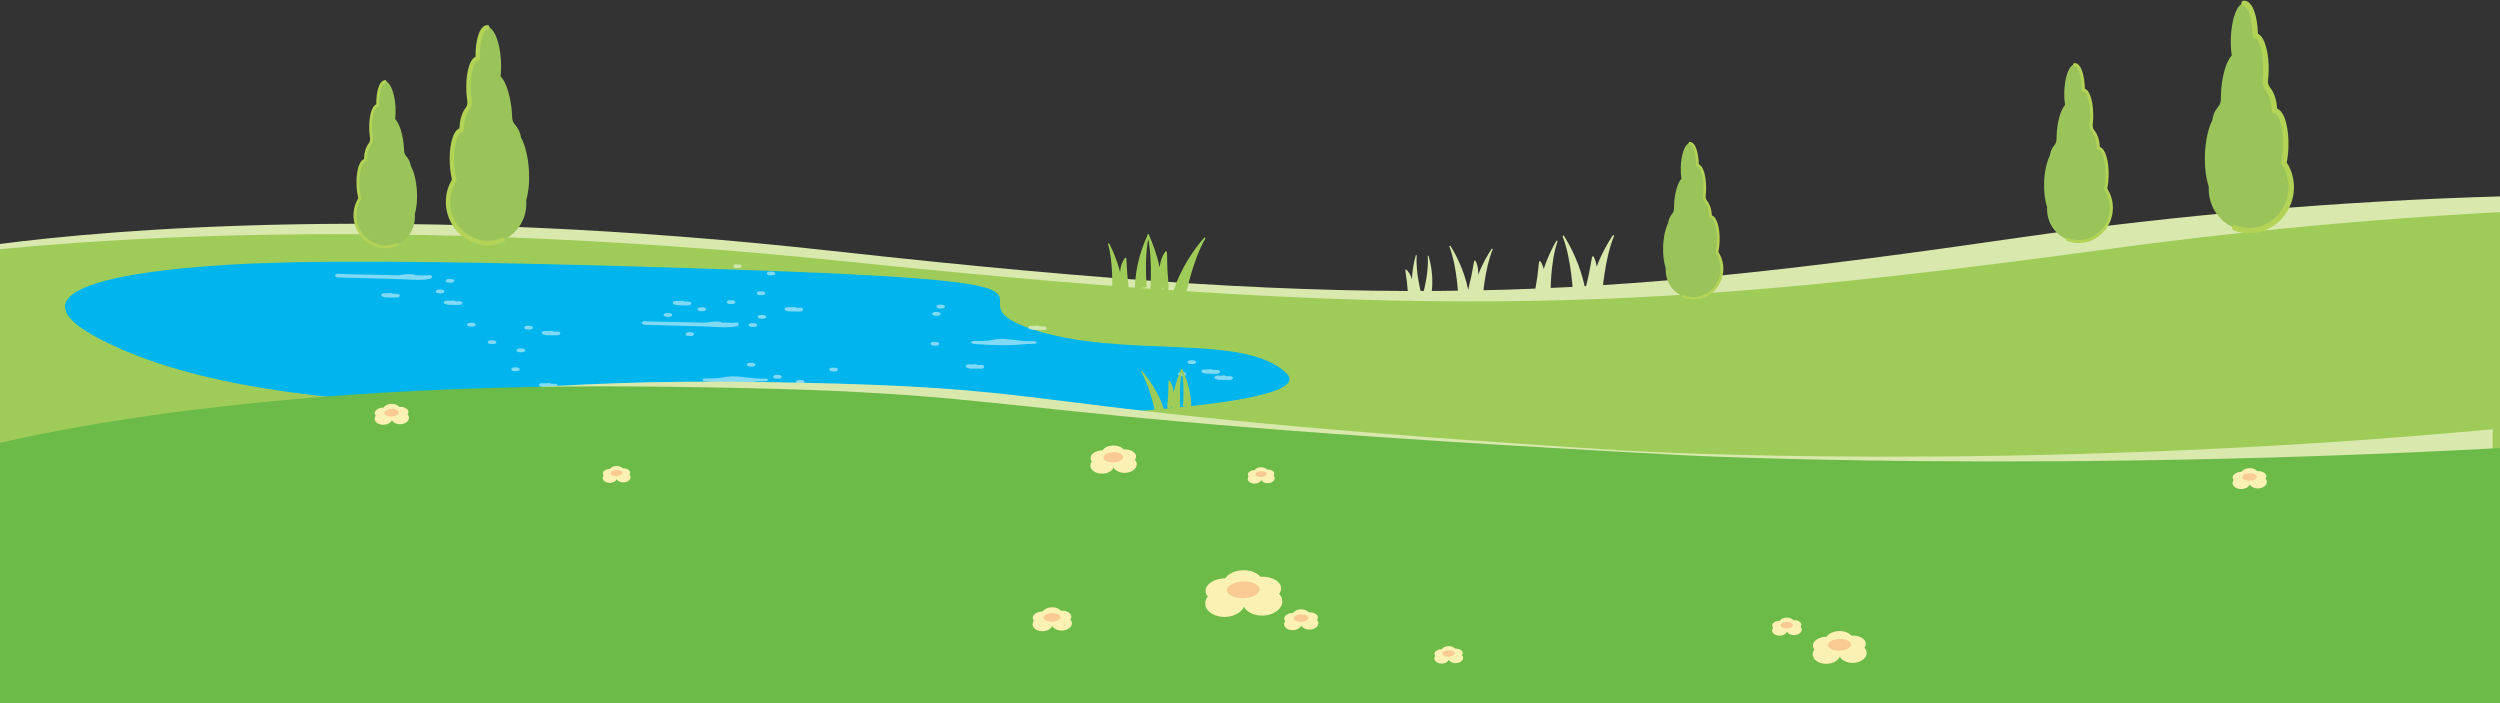<svg width="1920" height="540" viewBox="0 0 1920 540" fill="none" xmlns="http://www.w3.org/2000/svg">
<rect x="0" y="0" width="1920" height="540" fill="#333333" stroke="none"/>
<g clip-path="url(#clip0_19_19045)">
<path d="M639.509 192.745C309.332 156.142 83.753 176.52 0 187.353V1005.95H1920V150.843C1800.09 154.282 1675.06 164.518 1552.26 182.287C1221.53 230.168 1063.67 239.76 639.509 192.734V192.745Z" fill="#D9E8AD"/>
<path d="M649.13 200.726C295.419 164.122 53.761 184.501 -35.962 195.333V1013.94H2020.9V158.834C1892.44 162.274 1758.5 172.51 1626.94 190.279C1272.63 238.161 1103.52 247.753 649.13 200.726Z" fill="#9FCC59"/>
<path d="M295.767 62.604C292.246 62.815 289.812 70.817 290.082 80.855C286.467 81.463 284.08 90.331 284.723 101.012C284.829 102.743 285.004 104.416 285.25 106.007C285.519 107.786 284.946 109.552 283.858 110.991C281.799 113.729 280.535 118.139 280.629 123.123C280.605 123.123 280.582 123.123 280.559 123.123C276.803 123.345 274.3 132.4 274.955 143.339C275.154 146.662 275.622 149.773 276.288 152.488C272.334 158.688 271.293 166.796 274.276 174.353C279.155 186.731 292.878 192.873 304.799 187.807C314.182 183.829 319.411 174.201 318.592 164.362C319.961 159.811 320.604 153.564 320.195 146.72C319.715 138.765 317.914 131.78 315.515 127.428C315.316 126.141 314.965 124.866 314.404 123.614C313.772 122.234 312.953 120.994 311.994 119.929C310.953 118.771 310.368 117.274 310.333 115.718C310.309 115.027 310.286 114.337 310.239 113.623C309.631 103.527 306.893 94.987 303.5 91.407C303.84 88.599 303.945 85.405 303.746 82.024C303.091 71.086 299.511 62.405 295.756 62.627L295.767 62.604Z" fill="#9AC45A"/>
<path d="M305.245 188.79C299.372 191.282 292.867 191.282 286.924 188.79C280.665 186.169 275.822 181.174 273.271 174.728C270.347 167.31 271.037 158.946 275.131 152.277C274.488 149.504 274.067 146.509 273.88 143.386C273.306 133.91 275.143 123.743 279.554 122.211C279.612 117.473 280.852 113.179 283.005 110.336C283.976 109.038 284.397 107.563 284.187 106.183C283.941 104.533 283.754 102.814 283.648 101.094C283.087 91.781 284.76 81.989 288.983 80.071C288.878 71.191 290.913 61.82 295.722 61.528C296.33 61.493 296.845 61.949 296.88 62.557C296.915 63.166 296.459 63.68 295.85 63.715C293.382 63.856 290.925 70.782 291.194 80.843C291.206 81.393 290.82 81.861 290.282 81.954C287.661 82.387 285.193 90.319 285.836 100.965C285.941 102.626 286.105 104.276 286.351 105.855C286.655 107.833 286.082 109.892 284.76 111.658C282.794 114.267 281.671 118.549 281.753 123.111C281.753 123.696 281.309 124.188 280.724 124.223C280.677 124.223 280.63 124.223 280.583 124.223C278.255 124.433 275.389 131.745 276.079 143.269C276.266 146.439 276.711 149.446 277.389 152.23C277.46 152.523 277.413 152.827 277.249 153.084C273.318 159.238 272.604 167.03 275.33 173.955C277.658 179.84 282.081 184.403 287.79 186.801C293.183 189.059 299.091 189.059 304.414 186.801C304.976 186.567 305.607 186.824 305.853 187.386C306.099 187.947 305.83 188.579 305.268 188.825L305.245 188.79Z" fill="#B3D357"/>
<path d="M1297.79 109.997C1301.1 110.09 1303.62 117.531 1303.65 126.949C1307.06 127.417 1309.56 135.664 1309.26 145.714C1309.21 147.34 1309.09 148.919 1308.9 150.417C1308.71 152.09 1309.3 153.728 1310.35 155.05C1312.37 157.565 1313.68 161.66 1313.74 166.339C1313.76 166.339 1313.78 166.339 1313.79 166.339C1317.33 166.445 1319.94 174.856 1319.63 185.14C1319.54 188.263 1319.19 191.188 1318.65 193.762C1322.55 199.459 1323.75 207.04 1321.16 214.212C1316.94 225.958 1304.25 232.123 1292.91 227.712C1284 224.25 1278.81 215.37 1279.29 206.116C1277.88 201.881 1277.09 196.043 1277.28 189.609C1277.5 182.133 1278.99 175.535 1281.11 171.37C1281.25 170.165 1281.54 168.948 1282.04 167.767C1282.59 166.456 1283.33 165.275 1284.2 164.234C1285.14 163.11 1285.63 161.695 1285.63 160.232C1285.63 159.589 1285.63 158.934 1285.66 158.267C1285.94 148.767 1288.26 140.683 1291.33 137.232C1290.92 134.6 1290.75 131.605 1290.83 128.434C1291.13 118.151 1294.23 109.903 1297.77 110.009L1297.79 109.997Z" fill="#9AC45A"/>
<path d="M1292.55 228.66C1298.13 230.825 1304.24 230.637 1309.73 228.134C1315.53 225.49 1319.94 220.67 1322.14 214.551C1324.67 207.508 1323.77 199.682 1319.75 193.54C1320.28 190.919 1320.58 188.1 1320.67 185.163C1320.83 180.086 1320.28 175.266 1319.14 171.616C1318.05 168.13 1316.57 166.047 1314.74 165.462C1314.54 161.017 1313.26 157.027 1311.16 154.418C1310.21 153.237 1309.77 151.856 1309.93 150.558C1310.12 149.002 1310.24 147.387 1310.28 145.761C1310.54 137.01 1308.69 127.873 1304.67 126.189C1304.51 117.847 1302.34 109.131 1297.81 108.991C1297.25 108.979 1296.77 109.424 1296.76 109.985C1296.75 110.547 1297.19 111.027 1297.75 111.038C1300.07 111.108 1302.59 117.52 1302.62 126.972C1302.62 127.487 1303 127.92 1303.51 127.99C1305.98 128.318 1308.52 135.688 1308.23 145.702C1308.18 147.258 1308.06 148.814 1307.89 150.312C1307.66 152.172 1308.25 154.091 1309.55 155.705C1311.47 158.103 1312.65 162.081 1312.69 166.363C1312.69 166.936 1313.17 167.381 1313.74 167.381C1313.76 167.381 1313.78 167.381 1313.82 167.381C1314.99 167.474 1316.26 169.335 1317.16 172.236C1318.24 175.687 1318.74 180.261 1318.6 185.117C1318.52 188.053 1318.18 190.966 1317.64 193.563C1317.58 193.832 1317.64 194.125 1317.8 194.359C1321.66 200.009 1322.56 207.31 1320.19 213.884C1318.18 219.477 1314.16 223.887 1308.88 226.297C1303.89 228.578 1298.34 228.742 1293.29 226.777C1292.76 226.566 1292.16 226.835 1291.95 227.362C1291.74 227.888 1292.01 228.485 1292.54 228.695L1292.55 228.66Z" fill="#B3D357"/>
<path d="M1593.31 49.548C1597.09 49.665 1599.95 58.147 1600 68.898C1603.88 69.425 1606.74 78.842 1606.4 90.308C1606.34 92.168 1606.21 93.958 1606 95.666C1605.77 97.573 1606.45 99.444 1607.65 100.954C1609.95 103.82 1611.44 108.499 1611.5 113.834C1611.52 113.834 1611.55 113.834 1611.57 113.834C1615.59 113.951 1618.58 123.556 1618.24 135.29C1618.13 138.858 1617.73 142.193 1617.11 145.129C1621.56 151.634 1622.93 160.279 1619.98 168.469C1615.16 181.876 1600.68 188.907 1587.74 183.888C1577.56 179.934 1571.64 169.802 1572.19 159.238C1570.58 154.406 1569.68 147.738 1569.89 140.403C1570.13 131.874 1571.83 124.328 1574.26 119.59C1574.42 118.21 1574.76 116.829 1575.33 115.472C1575.96 113.975 1576.79 112.618 1577.78 111.448C1578.86 110.172 1579.43 108.558 1579.43 106.885C1579.43 106.148 1579.43 105.399 1579.47 104.65C1579.78 93.817 1582.44 84.575 1585.95 80.644C1585.49 77.649 1585.27 74.233 1585.38 70.606C1585.71 58.872 1589.26 49.455 1593.3 49.572L1593.31 49.548Z" fill="#9AC45A"/>
<path d="M1587.33 184.988C1593.69 187.456 1600.67 187.246 1606.95 184.379C1613.56 181.361 1618.59 175.863 1621.1 168.878C1623.99 160.829 1622.98 151.903 1618.38 144.895C1618.97 141.9 1619.33 138.683 1619.43 135.337C1619.61 129.534 1618.99 124.048 1617.69 119.871C1616.45 115.882 1614.74 113.518 1612.67 112.852C1612.45 107.786 1610.97 103.235 1608.59 100.252C1607.5 98.895 1607.01 97.327 1607.18 95.841C1607.39 94.063 1607.53 92.226 1607.59 90.378C1607.88 80.387 1605.77 69.963 1601.18 68.044C1600.99 58.533 1598.52 48.577 1593.35 48.413C1592.71 48.39 1592.17 48.905 1592.15 49.548C1592.13 50.192 1592.64 50.73 1593.28 50.753C1595.93 50.835 1598.79 58.159 1598.84 68.933C1598.84 69.518 1599.26 70.01 1599.86 70.092C1602.68 70.478 1605.58 78.878 1605.24 90.308C1605.19 92.086 1605.05 93.852 1604.85 95.56C1604.6 97.678 1605.27 99.866 1606.76 101.714C1608.95 104.452 1610.29 108.991 1610.35 113.869C1610.35 114.513 1610.89 115.039 1611.53 115.028C1611.56 115.028 1611.59 115.028 1611.63 115.028C1612.96 115.145 1614.41 117.25 1615.45 120.573C1616.67 124.504 1617.25 129.733 1617.09 135.279C1617 138.625 1616.61 141.959 1615.99 144.907C1615.92 145.223 1615.99 145.55 1616.17 145.808C1620.58 152.266 1621.59 160.595 1618.9 168.094C1616.61 174.482 1612.03 179.513 1605.99 182.262C1600.28 184.859 1593.96 185.058 1588.19 182.812C1587.59 182.578 1586.91 182.882 1586.67 183.479C1586.44 184.075 1586.73 184.766 1587.34 184.999L1587.33 184.988Z" fill="#B3D357"/>
<path d="M374.327 20.944C369.73 21.225 366.559 31.66 366.898 44.751C362.184 45.547 359.072 57.117 359.914 71.062C360.054 73.32 360.288 75.508 360.593 77.579C360.944 79.895 360.183 82.2 358.779 84.072C356.089 87.652 354.451 93.408 354.568 99.901C354.533 99.901 354.509 99.901 354.474 99.901C349.572 100.193 346.296 112.009 347.162 126.282C347.42 130.622 348.04 134.67 348.905 138.227C343.734 146.311 342.389 156.898 346.285 166.76C352.661 182.905 370.56 190.931 386.12 184.321C398.369 179.126 405.189 166.562 404.125 153.716C405.915 147.773 406.757 139.619 406.219 130.692C405.599 120.315 403.247 111.202 400.112 105.516C399.855 103.843 399.398 102.17 398.661 100.544C397.842 98.742 396.778 97.128 395.514 95.736C394.157 94.227 393.397 92.273 393.338 90.237C393.315 89.336 393.268 88.424 393.221 87.511C392.426 74.326 388.858 63.189 384.424 58.521C384.868 54.848 385.009 50.683 384.739 46.272C383.885 31.999 379.206 20.663 374.316 20.956L374.327 20.944Z" fill="#9AC45A"/>
<path d="M386.787 185.865C379.066 189.141 370.502 189.141 362.675 185.865C354.439 182.414 348.063 175.851 344.717 167.369C340.88 157.635 341.781 146.685 347.104 137.922C346.273 134.307 345.724 130.435 345.478 126.375C344.741 114.138 347.069 101 352.755 98.59C352.801 98.567 352.837 98.555 352.883 98.543C353 92.378 354.627 86.798 357.434 83.066C358.663 81.439 359.189 79.579 358.932 77.836C358.604 75.672 358.37 73.426 358.23 71.168C357.504 59.048 359.692 46.296 365.191 43.558C365.085 31.894 367.823 19.634 374.222 19.259C375.147 19.201 375.954 19.914 376.001 20.839C376.059 21.763 375.345 22.57 374.421 22.617C371.789 22.757 368.209 30.736 368.583 44.705C368.607 45.547 367.998 46.272 367.18 46.413C364.243 46.892 360.722 56.486 361.587 70.969C361.716 73.121 361.938 75.262 362.254 77.333C362.652 79.977 361.892 82.738 360.125 85.09C357.598 88.459 356.147 93.981 356.253 99.877C356.276 100.79 355.562 101.55 354.662 101.585C354.615 101.585 354.556 101.585 354.498 101.585C351.573 101.96 347.97 111.576 348.847 126.177C349.093 130.236 349.678 134.261 350.544 137.817C350.649 138.262 350.579 138.73 350.321 139.127C345.232 147.083 344.308 157.179 347.853 166.14C350.859 173.768 356.592 179.665 363.974 182.765C370.958 185.69 378.586 185.69 385.465 182.765C386.319 182.402 387.314 182.8 387.676 183.654C388.039 184.508 387.641 185.502 386.787 185.865Z" fill="#B3D357"/>
<path d="M1723.42 2.576C1728.28 2.717 1731.95 13.609 1732.02 27.413C1737.02 28.092 1740.67 40.177 1740.23 54.906C1740.16 57.293 1739.99 59.597 1739.73 61.797C1739.44 64.254 1740.31 66.652 1741.85 68.582C1744.8 72.267 1746.72 78.269 1746.8 85.113C1746.83 85.113 1746.86 85.101 1746.89 85.113C1752.06 85.265 1755.9 97.596 1755.46 112.664C1755.33 117.239 1754.8 121.532 1754 125.299C1759.7 133.652 1761.47 144.755 1757.69 155.26C1751.5 172.481 1732.91 181.501 1716.3 175.043C1703.23 169.966 1695.64 156.968 1696.34 143.398C1694.26 137.197 1693.11 128.633 1693.38 119.216C1693.7 108.265 1695.88 98.59 1699 92.495C1699.21 90.717 1699.64 88.95 1700.36 87.207C1701.17 85.277 1702.25 83.545 1703.52 82.036C1704.9 80.398 1705.64 78.328 1705.63 76.175C1705.63 75.227 1705.63 74.268 1705.66 73.297C1706.07 59.387 1709.48 47.536 1713.98 42.47C1713.39 38.621 1713.12 34.234 1713.26 29.578C1713.7 14.509 1718.25 2.424 1723.42 2.576Z" fill="#9AC45A"/>
<path d="M1715.53 176.974C1723.84 180.203 1732.96 179.922 1741.17 176.178C1749.8 172.236 1756.37 165.053 1759.64 155.939C1763.39 145.515 1762.1 133.957 1756.22 124.831C1756.96 121.029 1757.4 116.946 1757.53 112.699C1757.91 99.386 1755.03 85.815 1748.82 83.382C1748.47 76.912 1746.55 71.109 1743.48 67.26C1742.19 65.646 1741.59 63.786 1741.8 62.031C1742.08 59.738 1742.26 57.351 1742.33 54.953C1742.7 42.201 1739.98 28.876 1734.09 25.893C1733.79 13.515 1730.42 0.67 1723.49 0.471C1722.34 0.436 1721.38 1.348 1721.34 2.506C1721.31 3.665 1722.22 4.624 1723.38 4.659C1726.08 4.741 1729.88 13.433 1729.94 27.414C1729.94 28.455 1730.7 29.332 1731.75 29.473C1734.7 29.882 1738.61 39.721 1738.16 54.824C1738.09 57.094 1737.93 59.352 1737.67 61.516C1737.33 64.406 1738.23 67.366 1740.24 69.858C1742.97 73.274 1744.65 78.971 1744.72 85.113C1744.73 86.271 1745.69 87.196 1746.83 87.184C1746.88 87.184 1746.94 87.184 1746.99 87.184C1749.85 87.441 1753.82 97.315 1753.37 112.582C1753.24 116.853 1752.76 121.099 1751.97 124.843C1751.85 125.405 1751.97 125.99 1752.29 126.458C1757.84 134.588 1759.13 145.082 1755.72 154.535C1752.83 162.584 1747.06 168.913 1739.45 172.388C1732.27 175.664 1724.32 175.909 1717.06 173.09C1715.98 172.669 1714.77 173.207 1714.36 174.283C1713.94 175.359 1714.47 176.576 1715.55 176.986L1715.53 176.974Z" fill="#B3D357"/>
<path d="M924.813 182.554C918.566 189.667 907.007 204.736 900.76 224.87L910.681 226.66C910.681 226.66 915.875 200.161 925.702 183.186C926.03 182.613 925.246 182.051 924.813 182.554Z" fill="#9FCC59"/>
<path d="M896.408 200.641C896.35 198.5 896.35 195.622 896.186 193.481C896.151 192.919 895.414 192.697 895.075 193.13C894.256 194.148 893.612 195.248 893.062 196.394C891.659 199.272 890.898 202.372 890.653 205.531C888.348 194.78 884.932 186.064 882.487 180.647C882.51 180.577 882.522 180.507 882.533 180.437C882.627 180.062 882.288 179.817 881.972 179.852C881.609 179.7 881.094 179.992 881.211 180.483C881.235 180.577 881.258 180.682 881.282 180.776C877.643 188.521 871.805 203.706 871.618 221.664L880.767 220.67C880.767 220.67 878.649 199.857 881.855 183.49C885.493 202.255 883.142 226.437 883.142 226.437L893.156 227.572C893.133 225.057 893.004 222.6 892.805 220.19C893.062 220.857 893.332 221.5 893.636 222.144C894.583 224.015 897.403 223.407 897.473 221.29C897.438 216.68 896.794 211.954 896.584 207.403C896.502 205.203 896.432 202.84 896.385 200.641H896.408Z" fill="#9FCC59"/>
<path d="M865.393 204.654C865.276 202.782 865.206 200.266 864.996 198.395C864.949 197.903 864.27 197.728 863.966 198.114C863.241 199.026 862.691 200.009 862.211 201.027C861.006 203.589 860.398 206.327 860.257 209.088C857.789 199.448 854.314 191.714 851.916 187.082C851.647 186.567 850.828 186.859 850.98 187.421C855.636 203.987 853.952 227.584 853.952 227.584L863.124 228.297C863.03 226.098 862.855 223.945 862.609 221.851C862.855 222.424 863.124 222.986 863.428 223.536C864.34 225.15 866.891 224.542 866.914 222.682C866.75 218.646 866.049 214.528 865.744 210.55C865.616 208.631 865.487 206.561 865.393 204.642V204.654Z" fill="#9FCC59"/>
<path d="M1145.54 191.188C1142.78 195.33 1138.63 202.29 1135.2 211.205C1135.41 208.549 1135.18 205.87 1134.4 203.285C1134.08 202.255 1133.7 201.249 1133.16 200.302C1132.93 199.892 1132.28 199.986 1132.19 200.442C1131.77 202.209 1131.39 204.595 1131.05 206.362C1130.73 208.187 1130.36 210.141 1130 211.954C1129.28 215.487 1128.23 219.079 1127.57 222.659C1124.49 207.274 1117.85 195.061 1113.97 188.93C1113.68 188.462 1112.96 188.825 1113.15 189.34C1119.09 204.747 1119.9 227.467 1119.9 227.467L1128.39 227.291C1128.27 226.472 1128.13 225.665 1127.99 224.87C1128.68 225.478 1129.85 225.513 1130.52 224.601C1130.85 224.109 1131.17 223.606 1131.46 223.08C1130.98 225.057 1130.55 227.081 1130.2 229.163L1138.68 229.549C1138.68 229.549 1140.05 206.853 1146.36 191.598C1146.57 191.083 1145.85 190.708 1145.55 191.165L1145.54 191.188Z" fill="#D9E8AD"/>
<path d="M1096.5 196.734C1097.49 208.269 1093.42 223.665 1093.42 223.665L1099.4 225.291C1101.21 212.995 1098.75 202.021 1097.15 196.628C1097.03 196.254 1096.46 196.347 1096.5 196.734Z" fill="#D9E8AD"/>
<path d="M1195.26 185.023C1192.58 189.55 1188.61 197.143 1185.58 206.725C1185.35 205.73 1185.07 204.736 1184.68 203.765C1184.26 202.724 1183.77 201.706 1183.1 200.746C1182.82 200.337 1182.13 200.477 1182.06 200.957C1181.75 202.817 1181.53 205.321 1181.3 207.181C1181.09 209.1 1180.85 211.159 1180.6 213.066C1180.06 217.031 1179.12 221.091 1178.73 225.115C1178.64 226.964 1181.15 227.724 1182.16 226.168C1182.3 225.946 1182.41 225.724 1182.53 225.502L1190.86 225.338C1190.86 225.338 1190.56 201.682 1196.16 185.409C1196.35 184.859 1195.54 184.52 1195.25 185.023H1195.26Z" fill="#D9E8AD"/>
<path d="M1238.62 180.764C1235.3 185.725 1230.33 194.101 1226.23 204.818C1226.06 203.414 1225.8 202.022 1225.38 200.664C1225.01 199.448 1224.55 198.254 1223.91 197.12C1223.64 196.628 1222.87 196.745 1222.75 197.295C1222.25 199.389 1221.8 202.22 1221.41 204.338C1221.02 206.502 1220.59 208.83 1220.15 210.983C1219.38 214.762 1218.31 218.599 1217.52 222.436C1213.99 203.578 1205.82 188.591 1201.12 181.139C1200.77 180.577 1199.9 181.01 1200.14 181.63C1207.18 199.927 1208.15 226.917 1208.15 226.917L1218.22 226.706C1218.22 226.706 1218.22 226.66 1218.22 226.636C1219.04 227.034 1220.11 226.905 1220.76 226.005C1220.77 225.981 1220.8 225.958 1220.81 225.934L1230.46 226.367C1230.46 226.367 1232.09 199.413 1239.57 181.291C1239.83 180.683 1238.98 180.226 1238.6 180.776L1238.62 180.764Z" fill="#D9E8AD"/>
<path d="M1088.06 196.301C1088.1 195.856 1087.44 195.763 1087.31 196.184C1086.19 200.103 1084.69 206.654 1084.34 214.504C1083.81 212.516 1082.97 210.609 1081.73 208.924C1081.23 208.234 1080.67 207.59 1080 207.017C1079.72 206.771 1079.24 207.005 1079.28 207.368C1079.39 208.795 1079.72 210.679 1079.91 212.083C1080.12 213.533 1080.34 215.089 1080.52 216.528C1080.88 219.535 1080.96 222.705 1081.44 225.724C1081.72 227.104 1083.71 227.174 1084.15 225.841C1084.32 225.303 1084.45 224.764 1084.55 224.215C1084.68 225.619 1084.84 227.046 1085.07 228.496L1091.78 226.601C1091.78 226.601 1087.03 209.298 1088.05 196.277L1088.06 196.301Z" fill="#D9E8AD"/>
<path d="M695.407 323.329C695.407 323.329 1020.78 318.848 988.07 286.769C955.359 254.69 861.697 276.486 791.315 252.362C720.934 228.239 862.481 217.523 579.657 207.602C296.833 197.669 212.261 201.823 212.261 201.823C212.261 201.823 -25.861 205.695 74.68 259.335C175.221 312.975 339.628 305.827 330.456 315.385C321.284 324.943 220.356 329.014 220.356 329.014L378.457 332.466C426.224 333.507 474.014 332.992 521.431 330.921L695.418 323.34L695.407 323.329Z" fill="#00B4ED"/>
<g opacity="0.5">
<path d="M934.673 291.332C934.673 291.332 934.743 291.332 934.767 291.332C935.094 291.531 935.551 291.659 936.171 291.671L944.383 291.8C947.367 291.846 947.928 288.969 944.91 288.933C943.834 288.922 942.757 288.898 941.693 288.887C941.178 288.489 940.347 288.231 939.517 288.348C938.066 288.547 936.674 288.582 935.2 288.465C932.216 288.22 931.69 291.098 934.673 291.332Z" fill="white"/>
<path d="M924.706 286.582C924.706 286.582 924.777 286.582 924.8 286.582C925.128 286.781 925.584 286.91 926.204 286.921C928.941 286.968 931.679 287.003 934.417 287.05C937.4 287.097 937.961 284.219 934.943 284.184C933.867 284.172 932.79 284.149 931.726 284.137C931.211 283.739 930.38 283.482 929.55 283.599C928.099 283.798 926.707 283.833 925.233 283.716C922.25 283.47 921.723 286.348 924.706 286.582Z" fill="white"/>
<path d="M415.985 297.146C415.985 297.146 416.055 297.146 416.079 297.146C416.406 297.345 416.863 297.474 417.483 297.486C420.22 297.532 422.958 297.568 425.695 297.614C428.679 297.661 429.24 294.783 426.222 294.748C425.146 294.736 424.069 294.713 423.005 294.701C422.49 294.304 421.659 294.046 420.829 294.163C419.378 294.362 417.986 294.397 416.512 294.28C413.528 294.034 413.002 296.912 415.985 297.146Z" fill="white"/>
<path d="M418.092 257.077C418.092 257.077 418.162 257.077 418.186 257.077C418.513 257.276 418.97 257.405 419.59 257.417C422.327 257.463 425.065 257.498 427.802 257.545C430.786 257.592 431.347 254.714 428.329 254.679C427.252 254.667 426.176 254.644 425.112 254.632C424.597 254.234 423.766 253.977 422.936 254.094C421.485 254.293 420.093 254.328 418.619 254.211C415.635 253.965 415.109 256.843 418.092 257.077Z" fill="white"/>
<path d="M495.129 249.473C499.154 249.66 536.825 250.514 540.861 250.701C541.375 250.865 542.007 250.912 542.662 250.783L548.605 251.052C554.408 251.321 560.164 251.766 565.744 250.526C568.541 249.906 567.488 247.086 564.645 247.718C564.2 247.812 563.756 247.905 563.311 247.975C563.159 247.952 563.007 247.94 562.843 247.94L554.233 247.765C553.893 247.367 553.273 247.051 552.361 246.993C548.863 246.77 545.482 247.075 542.229 247.812C538.123 247.706 500.78 246.934 496.673 246.829C492.38 245.624 491.736 249.321 495.141 249.485L495.129 249.473Z" fill="white"/>
<path d="M259.547 213.077C263.571 213.264 301.242 214.118 305.266 214.306C305.781 214.469 306.413 214.516 307.068 214.387L313.011 214.657C318.814 214.926 324.57 215.37 330.15 214.13C332.946 213.51 331.893 210.691 329.051 211.322C328.606 211.416 328.161 211.509 327.717 211.58C327.565 211.556 327.413 211.545 327.249 211.545L318.638 211.369C318.299 210.971 317.679 210.655 316.767 210.597C313.269 210.375 309.888 210.679 306.635 211.416C302.529 211.311 265.186 210.538 261.079 210.433C256.786 209.228 256.142 212.925 259.547 213.089V213.077Z" fill="white"/>
<path d="M542.019 292.958C555.18 293.823 568.318 294.525 581.433 293.004C581.62 292.981 581.796 292.946 581.948 292.911C583.878 292.958 585.832 292.946 587.797 292.817C590.757 292.642 590.289 290.536 587.294 290.723C578.66 291.249 571.114 289.073 562.539 289.003C559.216 288.98 556.853 289.717 553.718 290.15C550.126 290.653 545.259 290.746 541.633 290.653C538.591 290.571 539.047 292.759 542.007 292.958H542.019Z" fill="white"/>
<path d="M721.471 236.873L723.424 236.908C724.653 236.931 725.858 236.288 725.834 235.516C725.823 234.732 724.887 234.053 723.576 234.03L721.623 233.995C720.394 233.972 719.189 234.615 719.213 235.387C719.224 236.171 720.16 236.85 721.471 236.873Z" fill="white"/>
<path d="M914.235 279.563L916.189 279.598C917.417 279.621 918.622 278.978 918.599 278.206C918.587 277.422 917.651 276.743 916.341 276.72L914.387 276.685C913.158 276.662 911.953 277.305 911.977 278.077C911.989 278.861 912.925 279.54 914.235 279.563Z" fill="white"/>
<path d="M360.965 250.771L362.919 250.806C364.147 250.829 365.352 250.186 365.329 249.414C365.317 248.63 364.381 247.951 363.071 247.928L361.117 247.893C359.889 247.87 358.684 248.513 358.707 249.285C358.719 250.069 359.655 250.748 360.965 250.771Z" fill="white"/>
<path d="M404.872 253.052L406.825 253.088C408.054 253.111 409.259 252.467 409.235 251.695C409.224 250.911 408.288 250.233 406.977 250.21L405.024 250.174C403.795 250.151 402.59 250.794 402.614 251.567C402.625 252.35 403.561 253.029 404.872 253.052Z" fill="white"/>
<path d="M376.841 264.202L378.795 264.237C380.023 264.26 381.228 263.617 381.205 262.845C381.193 262.061 380.257 261.382 378.947 261.359L376.993 261.324C375.765 261.3 374.56 261.944 374.583 262.716C374.595 263.5 375.531 264.178 376.841 264.202Z" fill="white"/>
<path d="M398.929 270.496L400.883 270.531C402.111 270.554 403.316 269.911 403.293 269.139C403.281 268.355 402.345 267.676 401.035 267.653L399.081 267.618C397.853 267.594 396.648 268.238 396.671 269.01C396.683 269.794 397.619 270.472 398.929 270.496Z" fill="white"/>
<path d="M723.108 334.946L725.062 334.981C726.29 335.004 727.495 334.361 727.472 333.589C727.46 332.805 726.524 332.126 725.214 332.103L723.26 332.068C722.032 332.045 720.827 332.688 720.85 333.46C720.862 334.244 721.798 334.923 723.108 334.946Z" fill="white"/>
<path d="M906.83 288.641L908.783 288.676C910.012 288.7 911.217 288.056 911.193 287.284C911.182 286.5 910.246 285.822 908.935 285.798L906.982 285.763C905.753 285.74 904.548 286.383 904.572 287.155C904.583 287.939 905.519 288.618 906.83 288.641Z" fill="white"/>
<path d="M394.846 285.002L396.8 285.037C398.028 285.061 399.233 284.417 399.21 283.645C399.198 282.861 398.262 282.183 396.952 282.159L394.998 282.124C393.77 282.101 392.565 282.744 392.588 283.517C392.6 284.3 393.536 284.979 394.846 285.002Z" fill="white"/>
<path d="M644.082 308.132C644.082 308.132 644.152 308.132 644.175 308.132C644.503 308.331 644.959 308.459 645.579 308.471C648.317 308.518 651.054 308.553 653.792 308.6C656.775 308.646 657.337 305.769 654.319 305.733C653.242 305.722 652.166 305.698 651.101 305.687C650.587 305.289 649.756 305.032 648.925 305.149C647.475 305.347 646.082 305.382 644.608 305.265C641.625 305.02 641.099 307.898 644.082 308.132Z" fill="white"/>
<path d="M342.832 233.738C342.832 233.738 342.902 233.738 342.925 233.738C343.253 233.937 343.709 234.065 344.329 234.077C347.067 234.124 349.805 234.159 352.542 234.206C355.525 234.252 356.087 231.375 353.069 231.339C351.992 231.328 350.916 231.304 349.851 231.293C349.337 230.895 348.506 230.637 347.675 230.754C346.225 230.953 344.832 230.988 343.358 230.871C340.375 230.626 339.849 233.504 342.832 233.738Z" fill="white"/>
<path d="M634.113 303.381C634.113 303.381 634.183 303.381 634.207 303.381C634.534 303.58 634.991 303.709 635.611 303.72C638.348 303.767 641.086 303.802 643.823 303.849C646.807 303.896 647.368 301.018 644.35 300.983C643.273 300.971 642.197 300.948 641.133 300.936C640.618 300.538 639.787 300.281 638.957 300.398C637.506 300.597 636.114 300.632 634.64 300.515C631.656 300.269 631.13 303.147 634.113 303.381Z" fill="white"/>
<path d="M604.505 238.791C604.505 238.791 604.575 238.791 604.598 238.791C604.926 238.99 605.382 239.119 606.002 239.13C608.74 239.177 611.477 239.212 614.215 239.259C617.198 239.306 617.76 236.428 614.741 236.393C613.665 236.381 612.589 236.358 611.524 236.346C611.009 235.948 610.179 235.691 609.348 235.808C607.897 236.007 606.505 236.042 605.031 235.925C602.048 235.679 601.521 238.557 604.505 238.791Z" fill="white"/>
<path d="M518.738 234.041C518.738 234.041 518.808 234.041 518.831 234.041C519.159 234.24 519.615 234.369 520.235 234.381C522.973 234.427 525.71 234.463 528.448 234.509C531.431 234.556 531.993 231.678 528.974 231.643C527.898 231.631 526.822 231.608 525.757 231.596C525.242 231.199 524.412 230.941 523.581 231.058C522.13 231.257 520.738 231.292 519.264 231.175C516.281 230.929 515.754 233.807 518.738 234.041Z" fill="white"/>
<path d="M791.618 253.053C791.618 253.053 791.688 253.053 791.712 253.053C792.039 253.252 792.495 253.38 793.116 253.392C795.853 253.439 798.591 253.474 801.328 253.521C804.311 253.567 804.873 250.689 801.855 250.654C800.778 250.643 799.702 250.619 798.637 250.608C798.123 250.21 797.292 249.952 796.461 250.069C795.011 250.268 793.619 250.303 792.144 250.186C789.161 249.941 788.635 252.819 791.618 253.053Z" fill="white"/>
<path d="M743.652 282.721C743.652 282.721 743.722 282.721 743.745 282.721C744.073 282.92 744.529 283.049 745.149 283.061C747.887 283.107 750.624 283.143 753.362 283.189C756.345 283.236 756.907 280.358 753.888 280.323C752.812 280.311 751.736 280.288 750.671 280.276C750.156 279.878 749.326 279.621 748.495 279.738C747.044 279.937 745.652 279.972 744.178 279.855C741.195 279.609 740.668 282.487 743.652 282.721Z" fill="white"/>
<path d="M294.784 228.052C294.784 228.052 294.854 228.052 294.878 228.052C295.205 228.251 295.661 228.379 296.281 228.391C299.019 228.438 301.757 228.473 304.494 228.52C307.477 228.566 308.039 225.688 305.021 225.653C303.944 225.642 302.868 225.618 301.803 225.607C301.289 225.209 300.458 224.951 299.627 225.068C298.177 225.267 296.785 225.302 295.31 225.185C292.327 224.94 291.801 227.818 294.784 228.052Z" fill="white"/>
<path d="M748.367 264.214C761.528 265.079 774.666 265.781 787.781 264.26C787.968 264.237 788.144 264.202 788.296 264.167C790.226 264.214 792.18 264.202 794.145 264.073C797.105 263.898 796.637 261.792 793.642 261.979C785.008 262.506 777.462 260.33 768.887 260.259C765.565 260.236 763.201 260.973 760.066 261.406C756.474 261.909 751.608 262.002 747.981 261.909C744.939 261.827 745.395 264.015 748.355 264.214H748.367Z" fill="white"/>
<path d="M560.375 233.469L562.329 233.504C563.557 233.527 564.762 232.884 564.739 232.112C564.727 231.328 563.791 230.649 562.481 230.626L560.527 230.591C559.299 230.568 558.094 231.211 558.117 231.983C558.129 232.767 559.065 233.446 560.375 233.469Z" fill="white"/>
<path d="M613.489 294.713L615.443 294.748C616.671 294.771 617.876 294.128 617.853 293.355C617.841 292.572 616.905 291.893 615.595 291.87L613.641 291.835C612.413 291.811 611.208 292.455 611.231 293.227C611.243 294.011 612.179 294.689 613.489 294.713Z" fill="white"/>
<path d="M718.113 242.488L720.067 242.523C721.295 242.547 722.5 241.903 722.477 241.131C722.465 240.347 721.529 239.669 720.219 239.645L718.265 239.61C717.036 239.587 715.831 240.23 715.855 241.002C715.867 241.786 716.803 242.465 718.113 242.488Z" fill="white"/>
<path d="M716.907 265.442L718.861 265.477C720.089 265.501 721.294 264.857 721.271 264.085C721.259 263.301 720.323 262.623 719.013 262.599L717.059 262.564C715.831 262.541 714.626 263.184 714.649 263.956C714.661 264.74 715.597 265.419 716.907 265.442Z" fill="white"/>
<path d="M584.135 244.746L586.088 244.781C587.317 244.805 588.522 244.161 588.498 243.389C588.487 242.605 587.551 241.927 586.241 241.903L584.287 241.868C583.058 241.845 581.853 242.488 581.877 243.26C581.888 244.044 582.824 244.723 584.135 244.746Z" fill="white"/>
<path d="M577.165 251.064L579.118 251.099C580.347 251.122 581.552 250.479 581.528 249.707C581.517 248.923 580.581 248.244 579.27 248.221L577.317 248.186C576.088 248.162 574.883 248.806 574.907 249.578C574.918 250.362 575.854 251.04 577.165 251.064Z" fill="white"/>
<path d="M336.924 225.279L338.878 225.314C340.106 225.337 341.311 224.694 341.288 223.922C341.276 223.138 340.34 222.46 339.03 222.436L337.076 222.401C335.848 222.378 334.643 223.021 334.666 223.793C334.678 224.577 335.614 225.256 336.924 225.279Z" fill="white"/>
<path d="M497.586 341.614L499.54 341.649C500.769 341.672 501.974 341.029 501.95 340.257C501.938 339.473 501.003 338.794 499.692 338.771L497.738 338.736C496.51 338.712 495.305 339.356 495.328 340.128C495.34 340.912 496.276 341.59 497.586 341.614Z" fill="white"/>
<path d="M565.358 205.847L567.312 205.882C568.54 205.905 569.745 205.262 569.722 204.49C569.71 203.706 568.774 203.027 567.464 203.004L565.51 202.969C564.282 202.945 563.077 203.589 563.1 204.361C563.112 205.145 564.048 205.823 565.358 205.847Z" fill="white"/>
<path d="M595.999 290.77L597.953 290.806C599.182 290.829 600.387 290.185 600.363 289.413C600.351 288.63 599.416 287.951 598.105 287.928L596.152 287.892C594.923 287.869 593.718 288.513 593.742 289.285C593.753 290.068 594.689 290.747 595.999 290.77Z" fill="white"/>
<path d="M639.157 285.225L641.11 285.26C642.339 285.283 643.544 284.64 643.52 283.868C643.509 283.084 642.573 282.405 641.262 282.382L639.309 282.347C638.08 282.323 636.875 282.967 636.899 283.739C636.91 284.523 637.846 285.201 639.157 285.225Z" fill="white"/>
<path d="M575.783 281.493L577.736 281.528C578.965 281.552 580.17 280.908 580.146 280.136C580.135 279.352 579.199 278.674 577.888 278.65L575.935 278.615C574.706 278.592 573.501 279.235 573.525 280.007C573.536 280.791 574.472 281.47 575.783 281.493Z" fill="white"/>
<path d="M344.47 217.101L346.424 217.137C347.652 217.16 348.857 216.517 348.834 215.744C348.822 214.961 347.886 214.282 346.576 214.259L344.622 214.224C343.394 214.2 342.189 214.844 342.212 215.616C342.224 216.4 343.16 217.078 344.47 217.101Z" fill="white"/>
<path d="M583.364 226.636L585.317 226.671C586.546 226.695 587.751 226.051 587.727 225.279C587.716 224.495 586.78 223.817 585.47 223.793L583.516 223.758C582.287 223.735 581.082 224.378 581.106 225.15C581.118 225.934 582.053 226.613 583.364 226.636Z" fill="white"/>
<path d="M537.902 238.92L539.856 238.955C541.084 238.979 542.289 238.335 542.266 237.563C542.254 236.779 541.318 236.101 540.008 236.077L538.054 236.042C536.825 236.019 535.62 236.662 535.644 237.434C535.656 238.218 536.592 238.897 537.902 238.92Z" fill="white"/>
<path d="M511.883 243.295L513.837 243.33C515.065 243.354 516.27 242.71 516.247 241.938C516.235 241.154 515.299 240.476 513.989 240.452L512.035 240.417C510.807 240.394 509.602 241.037 509.625 241.809C509.637 242.593 510.573 243.272 511.883 243.295Z" fill="white"/>
<path d="M528.706 258.025L530.66 258.06C531.888 258.083 533.093 257.44 533.07 256.668C533.058 255.884 532.122 255.205 530.812 255.182L528.858 255.147C527.63 255.123 526.425 255.767 526.448 256.539C526.46 257.323 527.396 258.001 528.706 258.025Z" fill="white"/>
<path d="M591.108 211.427L593.062 211.462C594.29 211.485 595.495 210.842 595.472 210.07C595.46 209.286 594.524 208.607 593.214 208.584L591.26 208.549C590.032 208.526 588.827 209.169 588.85 209.941C588.862 210.725 589.798 211.404 591.108 211.427Z" fill="white"/>
</g>
<path d="M877.057 285.038C881.503 290.103 889.727 300.82 894.173 315.151L887.118 316.426C887.118 316.426 883.422 297.567 876.426 285.494C876.192 285.084 876.741 284.687 877.057 285.038Z" fill="#9FCC59"/>
<path d="M897.262 297.906C897.309 296.385 897.309 294.338 897.426 292.805C897.449 292.408 897.976 292.244 898.221 292.56C898.806 293.285 899.262 294.069 899.66 294.888C900.655 296.935 901.193 299.146 901.38 301.393C903.018 293.741 905.451 287.541 907.194 283.68C907.183 283.633 907.171 283.575 907.159 283.528C907.089 283.259 907.335 283.084 907.557 283.119C907.814 283.002 908.177 283.212 908.095 283.563C908.083 283.633 908.06 283.704 908.048 283.774C910.634 289.284 914.787 300.082 914.927 312.869L908.423 312.167C908.423 312.167 909.932 297.356 907.651 285.704C905.053 299.053 906.726 316.262 906.726 316.262L899.602 317.069C899.625 315.279 899.707 313.536 899.847 311.816C899.672 312.284 899.473 312.752 899.251 313.209C898.584 314.542 896.572 314.109 896.525 312.6C896.548 309.325 897.016 305.955 897.157 302.715C897.215 301.147 897.262 299.462 897.297 297.906H897.262Z" fill="#9FCC59"/>
<path d="M1248.26 346.095C739.022 314.297 852.35 296.491 571.258 293.239C290.165 289.987 140.254 340.702 140.254 340.702C132.17 343.205 124.062 345.767 115.943 348.435L103.484 875.991H1914.34V329.681C1545.9 363.948 1248.26 346.095 1248.26 346.095Z" fill="#D9E8AD"/>
<path d="M1295.29 349.742C692.438 317.917 826.601 300.096 493.832 296.841C161.064 293.586 -16.408 344.344 -16.408 344.344C-25.978 346.85 -35.576 349.414 -45.188 352.083L-59.938 880.083H2083.83V333.314C1647.66 367.609 1295.29 349.742 1295.29 349.742Z" fill="#6CBA48"/>
<path d="M300.565 321.258C300.659 323.879 303.759 325.903 307.503 325.774C311.246 325.645 314.195 323.411 314.101 320.778C314.007 318.158 310.907 316.134 307.163 316.263C303.42 316.391 300.472 318.626 300.565 321.258Z" fill="#FAF1B2"/>
<path d="M287.731 321.703C287.825 324.323 290.925 326.347 294.669 326.218C298.401 326.09 301.361 323.855 301.267 321.223C301.173 318.591 298.073 316.578 294.329 316.707C290.597 316.836 287.638 319.07 287.731 321.703Z" fill="#FAF1B2"/>
<path d="M287.836 317.397C287.918 319.69 290.901 321.445 294.516 321.316C298.12 321.187 300.974 319.234 300.892 316.941C300.81 314.648 297.827 312.893 294.212 313.022C290.609 313.15 287.754 315.104 287.825 317.397H287.836Z" fill="#FAF1B2"/>
<path d="M294.142 314.601C294.223 316.894 297.207 318.649 300.822 318.52C304.425 318.392 307.28 316.438 307.209 314.145C307.128 311.852 304.144 310.097 300.529 310.226C296.926 310.354 294.071 312.308 294.153 314.601H294.142Z" fill="#FAF1B2"/>
<path d="M300.623 316.836C300.705 319.129 303.688 320.884 307.303 320.755C310.907 320.626 313.761 318.672 313.679 316.379C313.598 314.086 310.614 312.332 306.999 312.46C303.396 312.589 300.541 314.543 300.612 316.836H300.623Z" fill="#FAF1B2"/>
<path d="M295.171 317.128C295.229 318.696 297.768 319.889 300.857 319.772C303.945 319.667 306.402 318.298 306.343 316.73C306.285 315.163 303.746 313.969 300.658 314.086C297.569 314.192 295.112 315.56 295.171 317.128Z" fill="#F9CA92"/>
<path d="M854.747 357.057C854.875 360.614 859.075 363.34 864.129 363.164C869.183 362.989 873.184 359.959 873.056 356.414C872.927 352.857 868.727 350.131 863.673 350.307C858.619 350.482 854.63 353.512 854.747 357.057Z" fill="#FAF1B2"/>
<path d="M837.387 357.665C837.515 361.222 841.715 363.947 846.769 363.772C851.823 363.596 855.824 360.566 855.696 357.022C855.567 353.477 851.367 350.739 846.313 350.915C841.259 351.09 837.258 354.12 837.387 357.665Z" fill="#FAF1B2"/>
<path d="M837.538 351.839C837.644 354.939 841.691 357.303 846.558 357.139C851.437 356.963 855.297 354.319 855.192 351.219C855.087 348.119 851.039 345.756 846.172 345.919C841.294 346.095 837.433 348.739 837.538 351.839Z" fill="#FAF1B2"/>
<path d="M846.067 348.072C846.172 351.172 850.22 353.535 855.087 353.372C859.965 353.196 863.826 350.552 863.721 347.452C863.616 344.352 859.568 341.989 854.701 342.152C849.822 342.328 845.962 344.972 846.067 348.072Z" fill="#FAF1B2"/>
<path d="M854.829 351.078C854.935 354.178 858.982 356.542 863.849 356.378C868.728 356.202 872.588 353.558 872.483 350.458C872.378 347.358 868.33 344.995 863.463 345.158C858.585 345.334 854.724 347.978 854.829 351.078Z" fill="#FAF1B2"/>
<path d="M847.459 351.488C847.53 353.617 850.981 355.22 855.157 355.068C859.334 354.916 862.657 353.079 862.575 350.95C862.504 348.821 859.053 347.218 854.877 347.37C850.7 347.522 847.378 349.359 847.459 351.476V351.488Z" fill="#F9CA92"/>
<path d="M473.313 366.802C473.383 368.931 475.91 370.569 478.94 370.464C481.97 370.359 484.368 368.545 484.298 366.416C484.228 364.287 481.701 362.649 478.671 362.754C475.641 362.86 473.242 364.673 473.313 366.802Z" fill="#FAF1B2"/>
<path d="M462.902 367.176C462.972 369.305 465.499 370.943 468.529 370.838C471.559 370.732 473.957 368.919 473.887 366.79C473.817 364.66 471.29 363.023 468.26 363.128C465.23 363.233 462.832 365.046 462.902 367.176Z" fill="#FAF1B2"/>
<path d="M462.994 363.678C463.064 365.538 465.486 366.954 468.41 366.86C471.335 366.755 473.652 365.164 473.581 363.316C473.511 361.456 471.089 360.04 468.165 360.134C465.24 360.239 462.924 361.83 462.994 363.678Z" fill="#FAF1B2"/>
<path d="M468.105 361.42C468.175 363.28 470.597 364.696 473.522 364.602C476.446 364.497 478.763 362.906 478.693 361.058C478.622 359.197 476.201 357.782 473.276 357.875C470.351 357.981 468.035 359.572 468.105 361.42Z" fill="#FAF1B2"/>
<path d="M473.371 363.222C473.441 365.082 475.863 366.498 478.787 366.404C481.712 366.299 484.028 364.708 483.958 362.86C483.888 360.999 481.466 359.584 478.542 359.677C475.617 359.783 473.301 361.374 473.371 363.222Z" fill="#FAF1B2"/>
<path d="M468.936 363.468C468.983 364.743 471.042 365.702 473.546 365.609C476.049 365.515 478.038 364.416 477.991 363.14C477.945 361.865 475.886 360.906 473.382 360.999C470.878 361.093 468.89 362.193 468.936 363.468Z" fill="#F9CA92"/>
<path d="M807.729 479.078C807.835 482.096 811.403 484.413 815.696 484.261C819.99 484.109 823.383 481.546 823.277 478.528C823.172 475.51 819.604 473.193 815.31 473.345C811.017 473.498 807.624 476.06 807.729 479.078Z" fill="#FAF1B2"/>
<path d="M793 479.593C793.106 482.611 796.674 484.927 800.967 484.775C805.261 484.623 808.654 482.061 808.548 479.043C808.443 476.024 804.875 473.708 800.581 473.86C796.288 474.012 792.895 476.574 793 479.593Z" fill="#FAF1B2"/>
<path d="M793.118 474.643C793.211 477.276 796.639 479.288 800.781 479.136C804.922 478.995 808.198 476.738 808.104 474.105C808.011 471.473 804.583 469.461 800.441 469.613C796.3 469.753 793.024 472.011 793.118 474.643Z" fill="#FAF1B2"/>
<path d="M800.358 471.45C800.452 474.082 803.879 476.094 808.021 475.942C812.162 475.802 815.438 473.544 815.344 470.912C815.251 468.279 811.823 466.267 807.682 466.419C803.54 466.56 800.264 468.818 800.358 471.45Z" fill="#FAF1B2"/>
<path d="M807.799 474C807.893 476.632 811.321 478.645 815.462 478.492C819.604 478.352 822.879 476.094 822.786 473.462C822.692 470.83 819.264 468.817 815.123 468.97C810.981 469.11 807.706 471.368 807.799 474Z" fill="#FAF1B2"/>
<path d="M801.54 474.351C801.598 476.153 804.523 477.51 808.068 477.393C811.613 477.265 814.432 475.709 814.374 473.907C814.315 472.105 811.39 470.748 807.846 470.865C804.301 470.994 801.481 472.55 801.54 474.351Z" fill="#F9CA92"/>
<path d="M1727.42 370.605C1727.52 373.225 1730.62 375.249 1734.36 375.121C1738.11 374.992 1741.05 372.757 1740.96 370.125C1740.87 367.505 1737.77 365.481 1734.02 365.609C1730.28 365.738 1727.33 367.973 1727.42 370.605Z" fill="#FAF1B2"/>
<path d="M1714.59 371.061C1714.68 373.681 1717.78 375.705 1721.53 375.576C1725.26 375.448 1728.22 373.213 1728.13 370.581C1728.03 367.96 1724.93 365.936 1721.19 366.065C1717.46 366.194 1714.5 368.428 1714.59 371.061Z" fill="#FAF1B2"/>
<path d="M1714.71 366.743C1714.79 369.036 1717.77 370.791 1721.39 370.663C1724.99 370.534 1727.85 368.58 1727.76 366.287C1727.68 363.994 1724.7 362.239 1721.08 362.368C1717.48 362.497 1714.63 364.45 1714.7 366.743H1714.71Z" fill="#FAF1B2"/>
<path d="M1721.01 363.959C1721.1 366.252 1724.08 368.007 1727.69 367.879C1731.3 367.75 1734.15 365.796 1734.08 363.503C1734 361.21 1731.02 359.455 1727.4 359.584C1723.8 359.713 1720.94 361.666 1721.03 363.959H1721.01Z" fill="#FAF1B2"/>
<path d="M1727.49 366.194C1727.58 368.487 1730.56 370.242 1734.18 370.113C1737.78 369.984 1740.63 368.031 1740.55 365.738C1740.47 363.445 1737.49 361.69 1733.87 361.818C1730.27 361.947 1727.41 363.901 1727.48 366.194H1727.49Z" fill="#FAF1B2"/>
<path d="M1722.04 366.486C1722.1 368.054 1724.64 369.247 1727.73 369.13C1730.82 369.025 1733.27 367.656 1733.22 366.088C1733.16 364.521 1730.62 363.327 1727.53 363.444C1724.44 363.55 1721.98 364.919 1722.04 366.486Z" fill="#F9CA92"/>
<path d="M1112.35 505.494C1112.43 507.694 1115.03 509.39 1118.16 509.285C1121.3 509.179 1123.78 507.296 1123.7 505.096C1123.61 502.897 1121.02 501.201 1117.88 501.306C1114.75 501.411 1112.27 503.295 1112.35 505.494Z" fill="#FAF1B2"/>
<path d="M1101.59 505.868C1101.67 508.068 1104.27 509.764 1107.4 509.659C1110.54 509.553 1113.02 507.67 1112.93 505.47C1112.85 503.271 1110.25 501.575 1107.12 501.68C1103.98 501.785 1101.5 503.669 1101.59 505.868Z" fill="#FAF1B2"/>
<path d="M1101.68 502.253C1101.75 504.172 1104.25 505.646 1107.28 505.54C1110.31 505.435 1112.71 503.786 1112.64 501.867C1112.57 499.948 1110.07 498.474 1107.04 498.58C1104.01 498.685 1101.61 500.334 1101.68 502.253Z" fill="#FAF1B2"/>
<path d="M1106.97 499.913C1107.04 501.832 1109.54 503.306 1112.57 503.201C1115.6 503.096 1118 501.446 1117.93 499.527C1117.86 497.609 1115.35 496.135 1112.32 496.24C1109.29 496.345 1106.9 497.995 1106.97 499.913Z" fill="#FAF1B2"/>
<path d="M1112.41 501.786C1112.48 503.704 1114.98 505.178 1118.01 505.073C1121.04 504.968 1123.44 503.318 1123.37 501.4C1123.3 499.481 1120.79 498.007 1117.76 498.112C1114.73 498.218 1112.34 499.867 1112.41 501.786Z" fill="#FAF1B2"/>
<path d="M1107.83 502.031C1107.88 503.353 1110.02 504.347 1112.61 504.254C1115.19 504.16 1117.26 503.025 1117.21 501.703C1117.17 500.381 1115.03 499.387 1112.44 499.48C1109.86 499.574 1107.79 500.709 1107.83 502.031Z" fill="#F9CA92"/>
<path d="M968.344 367.515C968.415 369.574 970.86 371.166 973.796 371.06C976.733 370.955 979.061 369.2 978.979 367.129C978.909 365.07 976.463 363.479 973.527 363.585C970.591 363.69 968.262 365.445 968.344 367.515Z" fill="#FAF1B2"/>
<path d="M958.249 367.867C958.319 369.926 960.764 371.517 963.7 371.412C966.637 371.306 968.965 369.552 968.883 367.481C968.801 365.41 966.368 363.831 963.431 363.936C960.495 364.041 958.167 365.796 958.249 367.867Z" fill="#FAF1B2"/>
<path d="M958.342 364.474C958.4 366.276 960.752 367.656 963.583 367.551C966.414 367.446 968.66 365.913 968.602 364.111C968.544 362.31 966.192 360.929 963.361 361.034C960.53 361.14 958.283 362.672 958.342 364.474Z" fill="#FAF1B2"/>
<path d="M963.29 362.287C963.349 364.088 965.7 365.469 968.531 365.364C971.363 365.258 973.609 363.726 973.55 361.924C973.492 360.122 971.14 358.742 968.309 358.847C965.478 358.952 963.232 360.485 963.29 362.287Z" fill="#FAF1B2"/>
<path d="M968.392 364.041C968.451 365.843 970.802 367.223 973.633 367.118C976.465 367.013 978.711 365.48 978.652 363.679C978.594 361.877 976.242 360.497 973.411 360.602C970.58 360.707 968.334 362.24 968.392 364.041Z" fill="#FAF1B2"/>
<path d="M964.11 364.275C964.157 365.515 966.157 366.439 968.579 366.358C971 366.276 972.942 365.199 972.896 363.971C972.849 362.731 970.848 361.807 968.427 361.889C966.005 361.97 964.063 363.047 964.11 364.275Z" fill="#F9CA92"/>
<path d="M999.009 479.007C999.102 481.628 1002.2 483.652 1005.95 483.523C1009.68 483.395 1012.64 481.16 1012.54 478.528C1012.45 475.907 1009.35 473.883 1005.61 474.012C1001.87 474.141 998.915 476.375 999.009 479.007Z" fill="#FAF1B2"/>
<path d="M986.163 479.464C986.256 482.085 989.357 484.108 993.1 483.98C996.832 483.851 999.792 481.617 999.699 478.984C999.605 476.364 996.505 474.34 992.761 474.468C989.029 474.597 986.069 476.832 986.163 479.464Z" fill="#FAF1B2"/>
<path d="M986.28 475.147C986.362 477.44 989.345 479.195 992.96 479.066C996.563 478.937 999.418 476.983 999.348 474.69C999.266 472.397 996.282 470.643 992.667 470.771C989.064 470.9 986.21 472.854 986.291 475.147H986.28Z" fill="#FAF1B2"/>
<path d="M992.585 472.363C992.667 474.656 995.65 476.41 999.265 476.282C1002.87 476.153 1005.72 474.199 1005.65 471.906C1005.57 469.613 1002.59 467.858 998.973 467.987C995.369 468.116 992.515 470.07 992.597 472.363H992.585Z" fill="#FAF1B2"/>
<path d="M999.066 474.597C999.148 476.89 1002.13 478.645 1005.75 478.516C1009.35 478.387 1012.2 476.434 1012.13 474.141C1012.05 471.848 1009.07 470.093 1005.45 470.221C1001.85 470.35 998.996 472.304 999.078 474.597H999.066Z" fill="#FAF1B2"/>
<path d="M993.614 474.89C993.673 476.457 996.211 477.651 999.3 477.534C1002.39 477.428 1004.85 476.06 1004.79 474.492C1004.73 472.924 1002.19 471.731 999.101 471.848C996.013 471.953 993.556 473.322 993.614 474.89Z" fill="#F9CA92"/>
<path d="M954.447 462.652C954.658 468.548 961.619 473.076 970.007 472.783C978.395 472.491 985.017 467.472 984.818 461.576C984.607 455.679 977.646 451.152 969.258 451.444C960.87 451.737 954.248 456.756 954.447 462.652Z" fill="#FAF1B2"/>
<path d="M925.654 463.67C925.865 469.566 932.826 474.094 941.214 473.801C949.602 473.509 956.224 468.49 956.025 462.593C955.814 456.697 948.853 452.17 940.465 452.462C932.077 452.755 925.455 457.774 925.654 463.67Z" fill="#FAF1B2"/>
<path d="M925.888 453.995C926.064 459.131 932.767 463.073 940.863 462.781C948.947 462.5 955.358 458.101 955.183 452.954C955.007 447.818 948.292 443.875 940.208 444.168C932.124 444.449 925.713 448.847 925.888 453.983V453.995Z" fill="#FAF1B2"/>
<path d="M940.045 447.748C940.232 452.884 946.936 456.826 955.02 456.534C963.104 456.253 969.515 451.854 969.339 446.707C969.152 441.571 962.449 437.628 954.365 437.921C946.281 438.202 939.87 442.6 940.045 447.736V447.748Z" fill="#FAF1B2"/>
<path d="M954.588 452.743C954.775 457.879 961.478 461.822 969.562 461.529C977.646 461.248 984.057 456.849 983.882 451.702C983.706 446.566 977.003 442.623 968.907 442.916C960.823 443.197 954.412 447.596 954.588 452.731V452.743Z" fill="#FAF1B2"/>
<path d="M942.35 453.41C942.479 456.932 948.188 459.587 955.113 459.353C962.039 459.108 967.55 456.054 967.421 452.533C967.292 449.011 961.583 446.356 954.657 446.59C947.731 446.835 942.221 449.889 942.35 453.41Z" fill="#F9CA92"/>
<path d="M1412.32 501.984C1412.46 506.114 1417.35 509.308 1423.24 509.097C1429.12 508.887 1433.78 505.365 1433.63 501.236C1433.49 497.106 1428.6 493.912 1422.71 494.123C1416.83 494.333 1412.17 497.855 1412.32 501.984Z" fill="#FAF1B2"/>
<path d="M1392.12 502.698C1392.26 506.828 1397.15 510.022 1403.03 509.811C1408.92 509.601 1413.57 506.079 1413.42 501.95C1413.28 497.82 1408.39 494.626 1402.51 494.837C1396.62 495.047 1391.97 498.568 1392.12 502.698Z" fill="#FAF1B2"/>
<path d="M1392.28 495.912C1392.41 499.516 1397.11 502.277 1402.79 502.078C1408.46 501.879 1412.97 498.79 1412.84 495.187C1412.71 491.584 1408.01 488.823 1402.33 489.022C1396.66 489.22 1392.15 492.309 1392.28 495.912Z" fill="#FAF1B2"/>
<path d="M1402.21 491.525C1402.34 495.129 1407.05 497.89 1412.72 497.691C1418.39 497.492 1422.9 494.403 1422.77 490.8C1422.64 487.197 1417.94 484.436 1412.26 484.635C1406.59 484.833 1402.09 487.922 1402.21 491.525Z" fill="#FAF1B2"/>
<path d="M1412.42 495.023C1412.54 498.627 1417.25 501.388 1422.92 501.189C1428.6 500.99 1433.1 497.901 1432.97 494.298C1432.84 490.695 1428.14 487.934 1422.47 488.133C1416.79 488.332 1412.29 491.42 1412.42 495.023Z" fill="#FAF1B2"/>
<path d="M1403.83 495.503C1403.91 497.972 1407.92 499.843 1412.79 499.668C1417.65 499.492 1421.52 497.352 1421.44 494.883C1421.35 492.415 1417.34 490.543 1412.48 490.718C1407.62 490.894 1403.75 493.035 1403.83 495.503Z" fill="#F9CA92"/>
<path d="M1372.07 483.863C1372.15 486.132 1374.83 487.875 1378.06 487.77C1381.29 487.653 1383.84 485.723 1383.76 483.453C1383.67 481.184 1380.99 479.44 1377.77 479.546C1374.54 479.663 1371.99 481.593 1372.07 483.863Z" fill="#FAF1B2"/>
<path d="M1360.98 484.26C1361.06 486.53 1363.74 488.273 1366.97 488.168C1370.19 488.051 1372.75 486.12 1372.66 483.851C1372.58 481.581 1369.9 479.838 1366.67 479.943C1363.44 480.06 1360.89 481.991 1360.98 484.26Z" fill="#FAF1B2"/>
<path d="M1361.07 480.528C1361.14 482.506 1363.73 484.027 1366.84 483.91C1369.95 483.804 1372.42 482.108 1372.35 480.131C1372.28 478.154 1369.69 476.633 1366.58 476.75C1363.47 476.855 1361 478.551 1361.07 480.528Z" fill="#FAF1B2"/>
<path d="M1366.51 478.119C1366.58 480.096 1369.17 481.617 1372.28 481.5C1375.39 481.395 1377.86 479.698 1377.79 477.721C1377.72 475.744 1375.13 474.223 1372.02 474.34C1368.91 474.445 1366.44 476.142 1366.51 478.119Z" fill="#FAF1B2"/>
<path d="M1372.11 480.049C1372.18 482.026 1374.77 483.547 1377.88 483.43C1380.99 483.324 1383.46 481.628 1383.39 479.651C1383.32 477.674 1380.74 476.153 1377.62 476.27C1374.51 476.375 1372.04 478.072 1372.11 480.049Z" fill="#FAF1B2"/>
<path d="M1367.4 480.306C1367.45 481.663 1369.65 482.693 1372.31 482.587C1374.98 482.494 1377.1 481.312 1377.05 479.955C1377 478.598 1374.8 477.569 1372.14 477.674C1369.47 477.768 1367.35 478.949 1367.4 480.306Z" fill="#F9CA92"/>
</g>
<defs>
<clipPath id="clip0_19_19045">
<rect width="1920" height="540" fill="white"/>
</clipPath>
</defs>
</svg>
